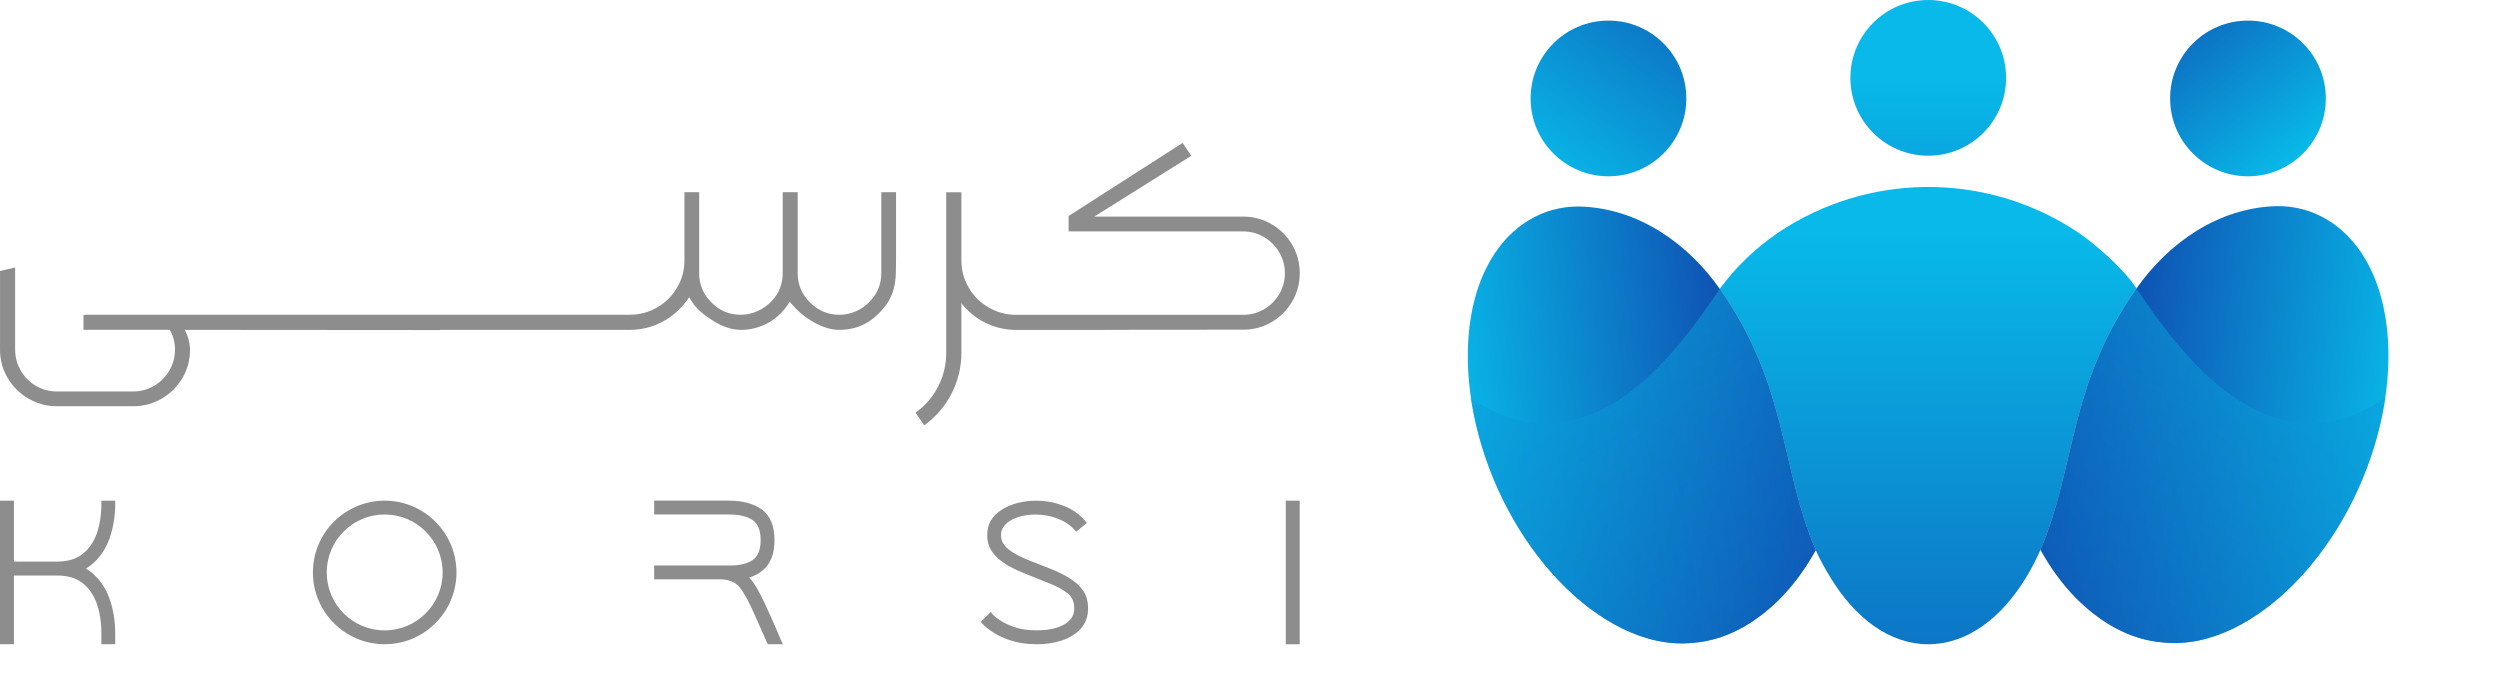 <?xml version="1.0" encoding="UTF-8"?>
<svg id="Layer_2" data-name="Layer 2" xmlns="http://www.w3.org/2000/svg" xmlns:xlink="http://www.w3.org/1999/xlink" viewBox="0 0 921.53 249.25">
  <defs>
    <style>
      .cls-1 {
        fill: url(#linear-gradient-2);
      }

      .cls-2 {
        fill: url(#linear-gradient-8);
      }

      .cls-2, .cls-3 {
        opacity: .6;
      }

      .cls-4 {
        clip-path: url(#clippath-2);
      }

      .cls-5 {
        clip-path: url(#clippath-6);
      }

      .cls-6 {
        clip-path: url(#clippath-7);
      }

      .cls-7 {
        clip-path: url(#clippath-1);
      }

      .cls-8 {
        clip-path: url(#clippath-4);
      }

      .cls-9 {
        fill: #8d8d8d;
        fill-rule: evenodd;
      }

      .cls-3 {
        fill: url(#linear-gradient-6);
      }

      .cls-10 {
        fill: url(#linear-gradient-5);
      }

      .cls-11 {
        clip-path: url(#clippath-9);
      }

      .cls-12 {
        clip-path: url(#clippath);
      }

      .cls-13 {
        fill: none;
      }

      .cls-14 {
        clip-path: url(#clippath-3);
      }

      .cls-15 {
        fill: url(#linear-gradient-7);
      }

      .cls-16 {
        clip-path: url(#clippath-8);
      }

      .cls-17 {
        fill: url(#linear-gradient-3);
      }

      .cls-18 {
        clip-path: url(#clippath-5);
      }

      .cls-19 {
        fill: url(#linear-gradient);
      }

      .cls-20 {
        fill: url(#linear-gradient-4);
      }
    </style>
    <clipPath id="clippath">
      <path class="cls-13" d="m592.9,7.59c15.85,0,28.7,12.85,28.7,28.7s-12.85,28.7-28.7,28.7-28.7-12.85-28.7-28.7,12.85-28.7,28.7-28.7"/>
    </clipPath>
    <linearGradient id="linear-gradient" x1="650.45" y1="-39.07" x2="570.54" y2="65.57" gradientUnits="userSpaceOnUse">
      <stop offset="0" stop-color="#113ba7"/>
      <stop offset=".07" stop-color="#1044ab"/>
      <stop offset="1" stop-color="#08b9e9"/>
    </linearGradient>
    <clipPath id="clippath-1">
      <path class="cls-13" d="m710.77,0c15.85,0,28.7,12.85,28.7,28.7s-12.85,28.7-28.7,28.7-28.7-12.85-28.7-28.7,12.85-28.7,28.7-28.7"/>
    </clipPath>
    <linearGradient id="linear-gradient-2" x1="710.77" y1="28.71" x2="710.77" y2="237.47" gradientUnits="userSpaceOnUse">
      <stop offset="0" stop-color="#08b9e9"/>
      <stop offset=".93" stop-color="#1044ab"/>
      <stop offset="1" stop-color="#113ba7"/>
    </linearGradient>
    <clipPath id="clippath-2">
      <path class="cls-13" d="m828.63,7.59c15.85,0,28.7,12.85,28.7,28.7s-12.85,28.7-28.7,28.7-28.7-12.85-28.7-28.7,12.85-28.7,28.7-28.7"/>
    </clipPath>
    <linearGradient id="linear-gradient-3" x1="780.16" y1="-21.17" x2="847.06" y2="58.13" xlink:href="#linear-gradient"/>
    <clipPath id="clippath-3">
      <path class="cls-13" d="m787.53,106.33c-25.16,35.75-22.35,66.15-35.38,96.32-1.57,3.59-3.31,6.91-5.2,10.04-9.24,15.31-22.02,24.79-36.17,24.79s-26.94-9.47-36.17-24.79c-1.88-3.11-3.75-6.34-5.31-9.9-13.03-30.17-10.21-60.57-35.38-96.32,6.12-8.24,13.17-15.03,21.71-20.84h0c16.29-10.88,35.01-16.44,53.79-16.7,19.68-.27,39.43,5.3,56.51,16.7h0c6.93,4.71,17.27,13.89,21.6,20.7"/>
    </clipPath>
    <linearGradient id="linear-gradient-4" x1="710.72" y1="85.91" x2="710.72" y2="367.99" gradientUnits="userSpaceOnUse">
      <stop offset="0" stop-color="#08b9e9"/>
      <stop offset=".81" stop-color="#0f54b4"/>
      <stop offset="1" stop-color="#113ba7"/>
    </linearGradient>
    <clipPath id="clippath-4">
      <path class="cls-13" d="m797.41,236.83c-12.46-1.01-23.15-7.36-32.12-16.33h0c-5.22-5.31-9.44-11.22-13.14-17.85,13.03-30.17,10.21-60.57,35.38-96.32,11.89-16.89,30.21-29.79,51.69-30.35,13.71-.18,25.41,7.26,32.56,19.36,10.14,17.14,10.45,40.5,5.54,61.29-5.23,22.18-16.32,42.27-30.01,56.81-14.51,15.4-32.59,25.18-49.9,23.39"/>
    </clipPath>
    <linearGradient id="linear-gradient-5" x1="884.44" y1="165.31" x2="757.96" y2="150.08" xlink:href="#linear-gradient-2"/>
    <clipPath id="clippath-5">
      <path class="cls-13" d="m797.41,236.83c-12.46-1.01-23.15-7.36-32.12-16.33h0c-5.22-5.31-9.44-11.22-13.14-17.85,13.03-30.17,10.21-60.57,35.38-96.32,11.89-16.89,30.21-29.79,51.69-30.35,13.71-.18,25.41,7.26,32.56,19.36,10.14,17.14,10.45,40.5,5.54,61.29-5.23,22.18-16.32,42.27-30.01,56.81-14.51,15.4-32.59,25.18-49.9,23.39"/>
    </clipPath>
    <clipPath id="clippath-6">
      <path class="cls-13" d="m757.98,75.85c9.85,10.16,23.68,21.85,29.55,30.48,15.23,22.43,47.8,69.4,91.7,40.42,42.3-27.92,13.17,9.05,13.17,9.05l-23.67,76.83s-103.24,16.46-105.3,16.46-25.38-14.41-25.38-14.41l5.49-92.95,14.44-65.89Z"/>
    </clipPath>
    <linearGradient id="linear-gradient-6" x1="714.86" y1="340.44" x2="884.78" y2="77.33" xlink:href="#linear-gradient"/>
    <clipPath id="clippath-7">
      <path class="cls-13" d="m624.04,236.97c12.46-1.01,23.15-7.36,32.12-16.33h0c5.22-5.31,9.44-11.22,13.14-17.85-13.03-30.17-10.21-60.57-35.38-96.32-11.89-16.89-30.21-29.79-51.69-30.35-13.71-.18-25.41,7.26-32.56,19.36-10.14,17.13-10.45,40.5-5.54,61.29,5.23,22.18,16.32,42.27,30.01,56.8,14.51,15.41,32.59,25.18,49.9,23.39"/>
    </clipPath>
    <linearGradient id="linear-gradient-7" x1="537" y1="165.43" x2="663.48" y2="150.24" xlink:href="#linear-gradient-2"/>
    <clipPath id="clippath-8">
      <path class="cls-13" d="m624.04,236.97c12.46-1.01,23.15-7.36,32.12-16.33h0c5.22-5.31,9.44-11.22,13.14-17.85-13.03-30.17-10.21-60.57-35.38-96.32-11.89-16.89-30.21-29.79-51.69-30.35-13.71-.18-25.41,7.26-32.56,19.36-10.14,17.13-10.45,40.5-5.54,61.29,5.23,22.18,16.32,42.27,30.01,56.8,14.51,15.41,32.59,25.18,49.9,23.39"/>
    </clipPath>
    <clipPath id="clippath-9">
      <path class="cls-13" d="m663.47,76c-9.85,10.16-23.68,21.85-29.55,30.48-15.23,22.43-47.8,69.4-91.7,40.43-42.3-27.92-13.17,9.05-13.17,9.05l23.67,76.83s103.24,16.46,105.3,16.46,25.38-14.41,25.38-14.41l-5.49-92.95-14.44-65.89Z"/>
    </clipPath>
    <linearGradient id="linear-gradient-8" x1="706.59" y1="340.55" x2="536.67" y2="77.49" xlink:href="#linear-gradient"/>
  </defs>
  <g id="Layer_1-2" data-name="Layer 1">
    <g>
      <path class="cls-9" d="m141.8,189.65c11.8,0,21.36,9.57,21.36,21.36s-9.56,21.36-21.36,21.36-21.36-9.56-21.36-21.36,9.56-21.36,21.36-21.36m0-5.1c14.61,0,26.46,11.85,26.46,26.46s-11.85,26.46-26.46,26.46-26.46-11.85-26.46-26.46,11.85-26.46,26.46-26.46Zm145.79,50.78l1.03,2.14h-5.58l-.33-.63c-.55-1.33-2.22-5.03-4.51-10.13l-.33-.78c-3.18-7.1-5.17-9.65-6.32-10.53-1.59-1.22-3.62-1.85-6.06-1.85h-24.36v-5.1h27.83c3.77,0,6.69-.7,8.65-2.14,1.85-1.37,2.77-3.81,2.77-7.21s-.96-5.99-2.84-7.32c-1.96-1.4-4.95-2.14-8.94-2.14h-27.46v-5.1h27.46c5.1,0,9.2,1.11,12.23,3.25,3.1,2.29,4.66,6.1,4.66,11.31,0,4.4-1.11,7.8-3.29,10.13-1.63,1.74-3.66,2.96-6.06,3.62.74.78,1.44,1.7,2.22,2.88,1.29,2.03,3.03,5.47,5.14,10.2l.92,2.03c1.59,3.62,2.66,6.02,3.18,7.35Zm111.64-17.7c1.22,1.81,1.85,4.03,1.85,6.62,0,2.96-.89,5.43-2.66,7.47-1.78,1.92-4.1,3.4-6.99,4.36-2.85.92-5.91,1.4-9.2,1.4-3.7,0-6.95-.48-9.72-1.4-2.59-.85-4.88-1.92-6.65-3.14-1.81-1.22-2.96-2.14-3.62-2.92l-.74-.81,3.73-3.62.78.96c.44.52,1.37,1.26,2.62,2.11,1.33.89,3.21,1.77,5.43,2.55,2.29.78,5.03,1.14,8.17,1.14,4.25,0,7.69-.77,10.2-2.25,2.4-1.44,3.55-3.36,3.55-5.84s-.81-4.18-2.48-5.58c-1.77-1.44-4.44-2.85-7.95-4.14l-7.13-2.88c-2.66-1-5.14-2.18-7.32-3.47-2.25-1.37-3.99-2.88-5.21-4.55-1.33-1.74-2-3.88-2-6.39,0-4.03,1.85-7.21,5.47-9.43,3.51-2.14,7.72-3.25,12.57-3.25,3.51,0,6.91.63,10.13,1.88,3.25,1.26,5.88,3.11,7.83,5.47l.7.89-3.92,3.18-.7-.81c-1.4-1.59-3.36-2.92-5.88-3.92-2.59-1.03-5.32-1.59-8.17-1.59-3.95,0-7.17.78-9.54,2.26-2.29,1.4-3.4,3.14-3.4,5.32,0,2,.85,3.66,2.55,5.06,1.85,1.55,4.84,3.14,8.8,4.66l2.88,1.11c1.4.55,2.85,1.11,4.32,1.7,2.55,1.03,4.84,2.14,6.73,3.36,2.07,1.26,3.73,2.77,4.95,4.51Zm74.72-33.08h5.14v52.93h-5.14v-52.93ZM15.48,149.04c1.74.47,3.56.7,5.43.7h28.19c1.9,0,3.73-.23,5.48-.7,1.75-.47,3.42-1.17,5.02-2.1,1.6-.93,3.03-2.03,4.3-3.29,1.27-1.26,2.38-2.69,3.32-4.27.93-1.59,1.64-3.26,2.11-5.01.47-1.74.71-3.56.71-5.45,0-1.12-.14-2.25-.42-3.38-.28-1.14-.7-2.29-1.26-3.45l-.23-.49h16.39c20.16.02,45.97.05,77.42.06l.5-.07h69.69c4.14,0,8.11-.95,11.81-2.85,3.66-1.9,6.72-4.58,9.16-7.87l.95-1.29.85,1.39c1.56,2.51,4.17,4.92,7.84,7.2,3.63,2.31,7.13,3.43,10.35,3.43,3.53,0,6.75-.81,9.84-2.48,3.02-1.63,5.43-3.84,7.37-6.69l.81-1.19.98,1.12c2.04,2.44,4.68,4.58,7.97,6.48,3.29,1.83,6.42,2.75,9.33,2.75,3.87,0,7.43-.95,10.62-2.89,1.49-.87,3.35-2.5,5.01-4.32,3.56-3.89,5.07-8.15,5.2-13.7.04-1.57.07-3.12.07-4.68v-25.15h-5.43v29.87c0,3.84-1.36,7.3-3.94,10.11-1.03,1.14-2.22,2.11-3.5,2.9-2.42,1.48-5.2,2.3-8.04,2.3-4.21,0-7.8-1.53-10.79-4.55-3.02-2.95-4.55-6.58-4.55-10.76v-29.87h-5.53v29.87c0,3.84-1.32,7.3-3.94,10.11-2.99,3.29-7.2,5.19-11.54,5.19s-7.81-1.53-10.79-4.55c-2.99-2.95-4.52-6.58-4.52-10.76v-29.87h-5.43v25.15c0,3.63-.92,7.06-2.75,10.08-1.76,3.02-4.24,5.46-7.3,7.26-3.12,1.8-6.52,2.68-10.15,2.68H31.39v.1h-.62v5.47h31.82l.1.18c.61,1.1,1.06,2.25,1.36,3.43.3,1.2.45,2.43.45,3.71,0,1.38-.18,2.72-.52,4-.35,1.28-.87,2.52-1.56,3.7-.69,1.17-1.5,2.23-2.43,3.16-.94.94-1.99,1.76-3.17,2.46-1.19.69-2.42,1.21-3.7,1.56-1.28.35-2.62.52-4.01.52h-28.19c-1.38,0-2.71-.18-3.99-.52-1.28-.35-2.52-.87-3.7-1.56-1.18-.7-2.24-1.52-3.17-2.47-.93-.93-1.74-1.99-2.41-3.16-.68-1.18-1.2-2.42-1.55-3.71-.34-1.28-.52-2.61-.52-3.99v-30.3l-5.57,1.33v28.97c0,1.9.24,3.73.71,5.47.47,1.74,1.17,3.4,2.11,4.98.94,1.59,2.05,3.01,3.32,4.27,1.27,1.26,2.71,2.36,4.32,3.29,1.6.93,3.28,1.63,5.02,2.1Zm359.09-27.43c-4.51,0-8.82-1.12-12.83-3.43-2.88-1.68-5.35-3.83-7.36-6.41v18.31c0,10.62-5.12,20.53-13.71,26.71l-3.19-4.68c7.09-5.06,11.3-13.17,11.3-21.96v-59.28h5.6v25.15c0,3.63.95,7.06,2.75,10.08,1.8,3.09,4.24,5.46,7.37,7.26,3.05,1.8,6.45,2.69,10.08,2.69h83.63c1.39,0,2.73-.17,4.01-.51,1.28-.34,2.51-.85,3.69-1.53,1.18-.69,2.24-1.5,3.18-2.43.93-.93,1.75-1.98,2.45-3.16.69-1.19,1.21-2.42,1.56-3.7.35-1.28.52-2.62.52-4.01s-.18-2.73-.52-4.01c-.35-1.28-.87-2.51-1.56-3.68-.7-1.19-1.52-2.25-2.45-3.18-.93-.93-1.99-1.75-3.18-2.45-1.18-.69-2.41-1.21-3.68-1.56-1.28-.35-2.62-.52-4.01-.52h-64.32v-5.69l42.03-26.94,3.17,4.76-35.73,22.4h54.85c3.79,0,7.3.93,10.5,2.8,1.6.93,3.03,2.03,4.29,3.29,1.26,1.26,2.36,2.69,3.29,4.29.93,1.6,1.63,3.27,2.1,5.02.46,1.75.7,3.58.7,5.48,0,3.77-.93,7.24-2.8,10.43-.94,1.6-2.04,3.04-3.31,4.31-1.26,1.26-2.69,2.35-4.27,3.27-1.59.93-3.27,1.63-5.02,2.1-1.75.47-3.58.7-5.48.7-88.95,0,5.27.09-83.63.09ZM42.47,237.48v-4c0-4.55-.7-8.87-2.11-12.83-1.44-4.07-3.77-7.36-6.87-9.83-.57-.45-1.18-.86-1.81-1.24.63-.37,1.24-.79,1.81-1.24,3.1-2.48,5.43-5.76,6.87-9.83,1.4-3.95,2.11-8.28,2.11-12.83v-1.13h-5.1v1.13c0,4.1-.59,7.84-1.74,11.09-1.15,3.14-2.92,5.69-5.28,7.5-2.29,1.81-5.43,2.73-9.24,2.73H5.14v-22.46H0v52.93h5.14v-25.33h15.97c3.81,0,6.95.92,9.24,2.73,2.37,1.81,4.14,4.36,5.28,7.5,1.15,3.25,1.74,6.99,1.74,11.09v4h5.1Z"/>
      <g class="cls-12">
        <rect class="cls-19" x="564.2" y="7.59" width="57.4" height="57.4"/>
      </g>
      <g class="cls-7">
        <rect class="cls-1" x="682.07" y="0" width="57.4" height="57.4"/>
      </g>
      <g class="cls-4">
        <rect class="cls-17" x="799.94" y="7.59" width="57.4" height="57.4"/>
      </g>
      <g class="cls-14">
        <rect class="cls-20" x="633.92" y="68.67" width="153.6" height="168.81"/>
      </g>
      <g class="cls-8">
        <rect class="cls-10" x="752.15" y="75.81" width="130.08" height="162.8"/>
      </g>
      <g class="cls-18">
        <g class="cls-5">
          <rect class="cls-3" x="738.05" y="75.85" width="183.48" height="173.25"/>
        </g>
      </g>
      <g class="cls-6">
        <rect class="cls-15" x="539.22" y="75.95" width="130.08" height="162.8"/>
      </g>
      <g class="cls-16">
        <g class="cls-11">
          <rect class="cls-2" x="499.92" y="76" width="183.48" height="173.25"/>
        </g>
      </g>
    </g>
  </g>
</svg>